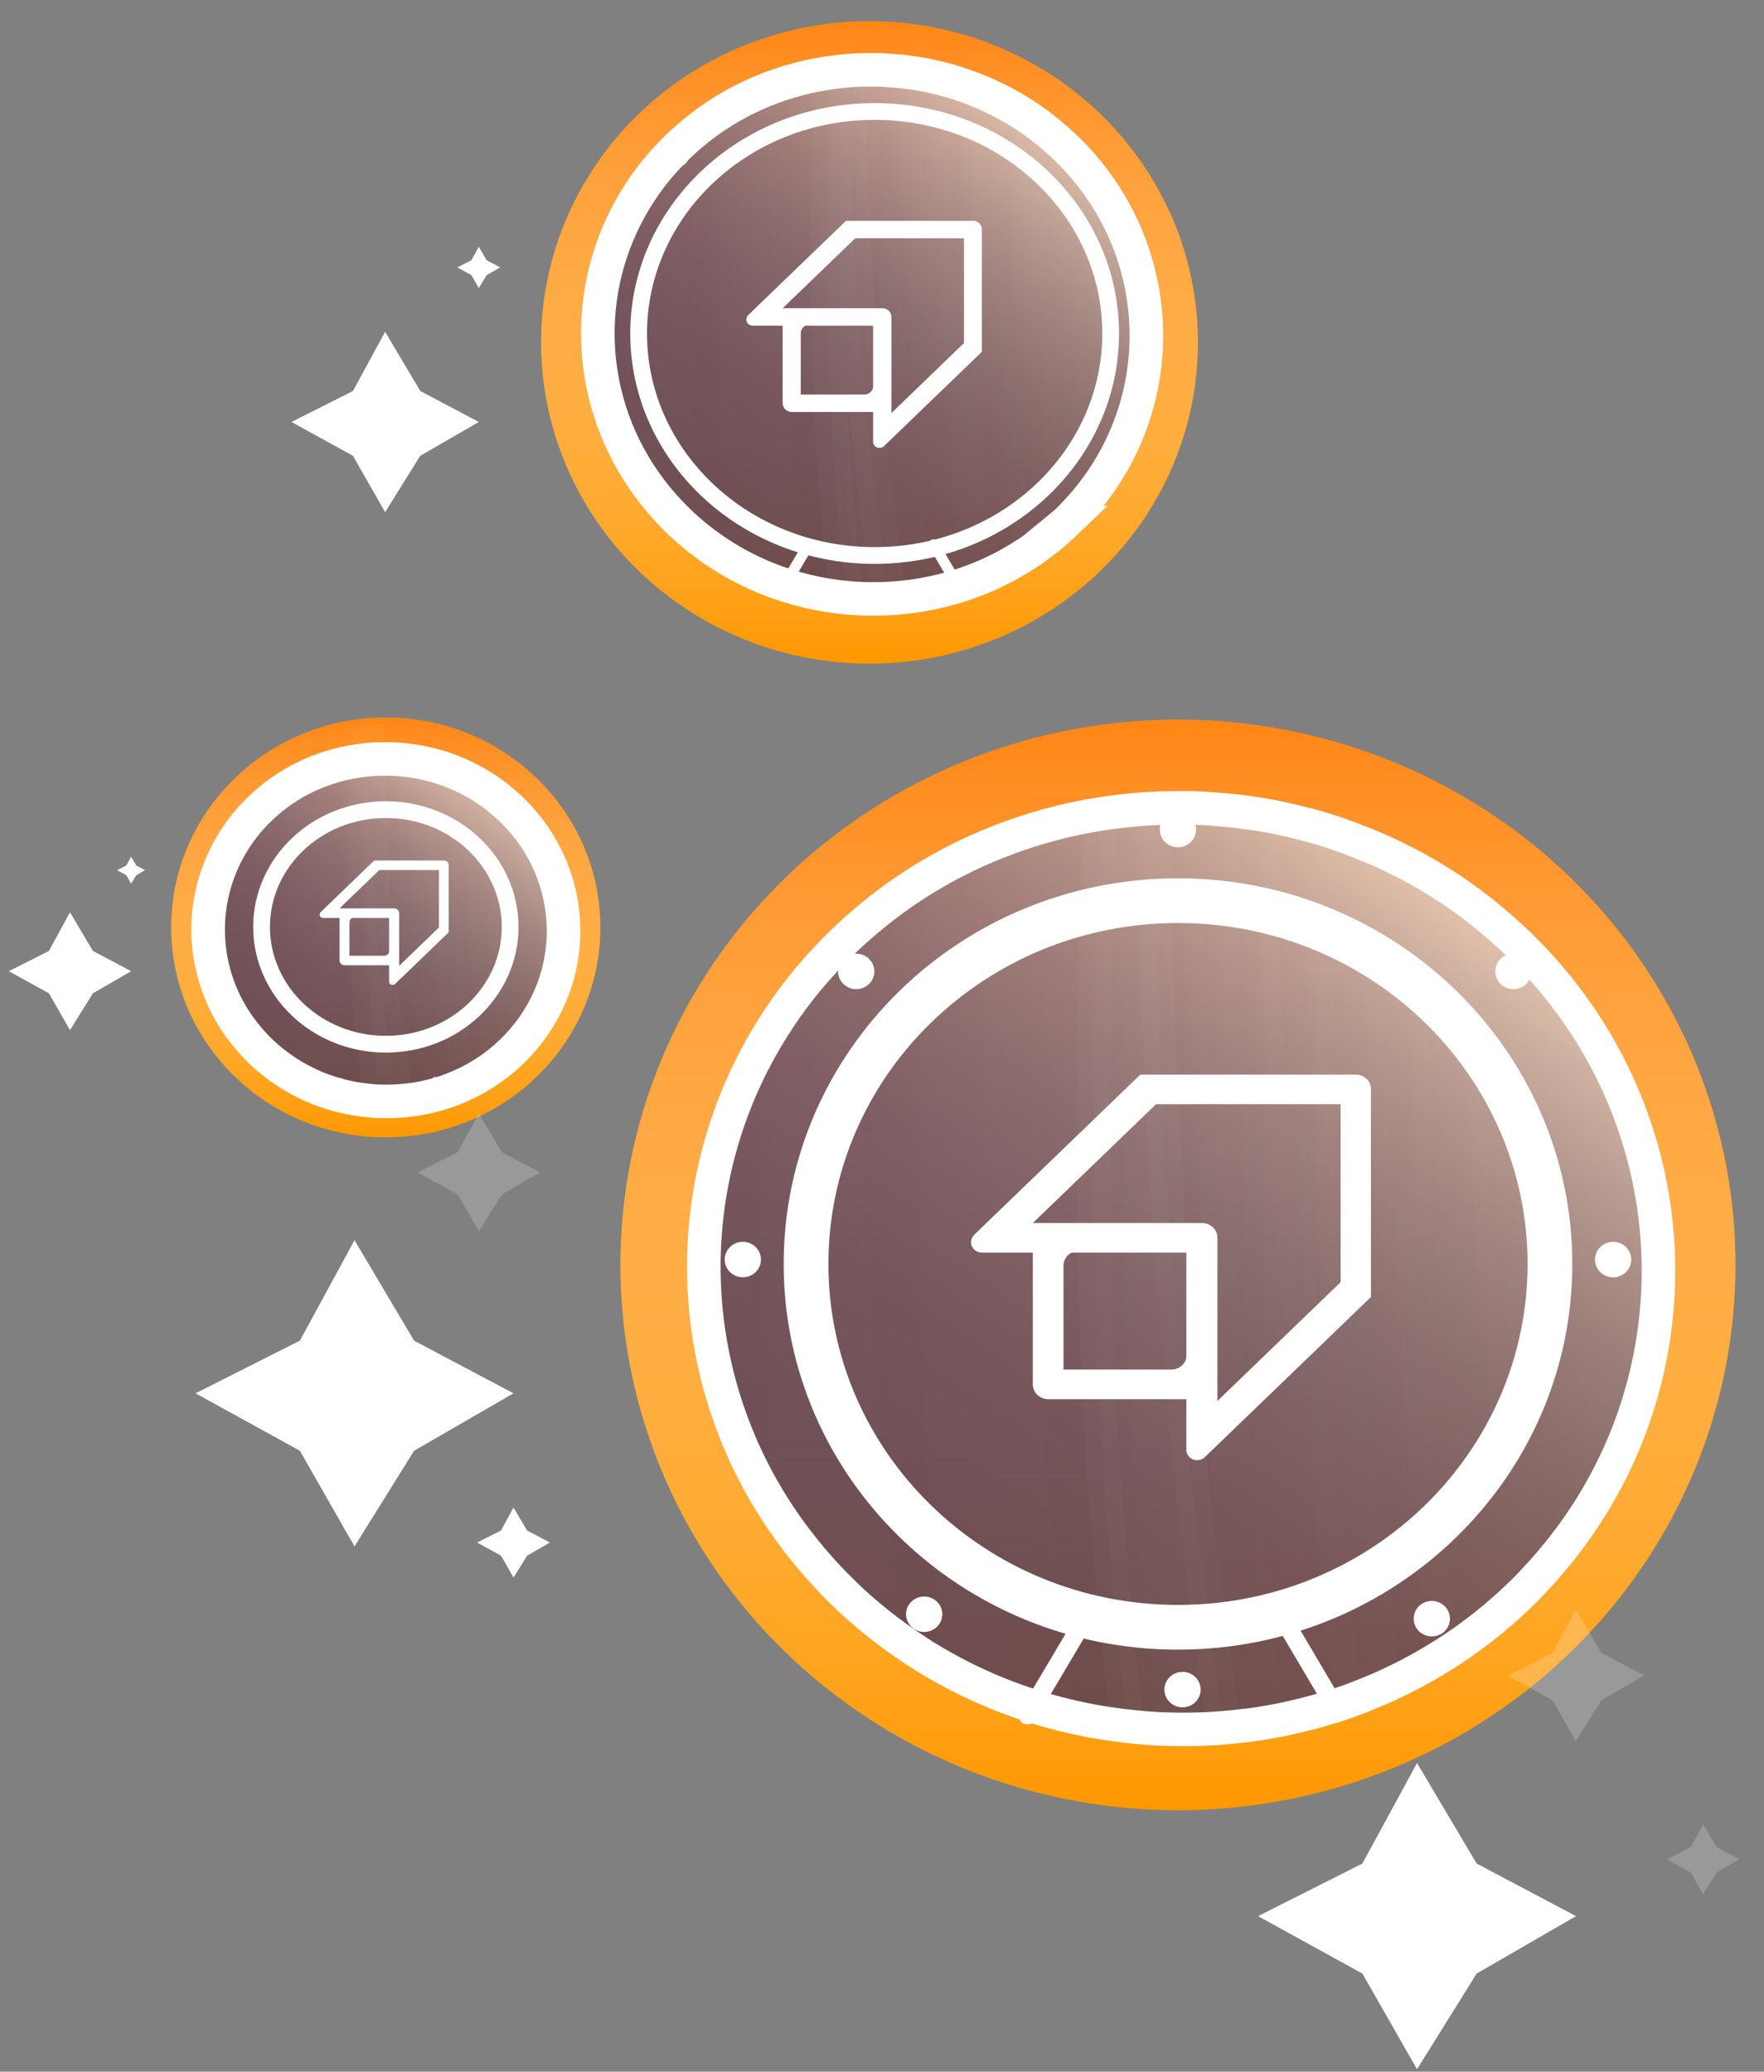<svg width="126" height="148" viewBox="0 0 126 148" fill="none" xmlns="http://www.w3.org/2000/svg">
<rect x="0" y="0" width="126" height="148" fill="#808080" stroke="none"/>
<ellipse cx="84.14" cy="90.371" rx="39.821" ry="38.954" fill="#FF9800"/>
<ellipse cx="84.14" cy="90.371" rx="39.821" ry="38.954" fill="url(#paint0_linear_9761_93465)"/>
<g style="mix-blend-mode:overlay">
<path d="M91.092 122.942L91.104 122.94L91.116 122.938C91.194 122.925 91.275 122.908 91.383 122.885L91.391 122.883C91.484 122.864 91.599 122.84 91.719 122.819C92.883 122.572 94.048 122.275 95.179 121.917L95.186 121.915L95.194 121.913C95.805 121.728 96.402 121.512 97.031 121.269C97.963 120.906 98.852 120.537 99.72 120.108L99.729 120.104L99.739 120.099C100.334 119.818 100.911 119.506 101.521 119.176C102.24 118.764 102.95 118.34 103.649 117.887C105.335 116.774 106.938 115.506 108.453 114.05L108.453 114.05L108.463 114.041C108.872 113.657 109.261 113.261 109.63 112.852L109.639 112.842L109.648 112.832C121.76 99.988 121.391 80.041 108.536 67.513C107.663 66.676 106.765 65.893 105.836 65.147C103.831 63.557 101.682 62.228 99.422 61.153L99.415 61.149L99.407 61.146L99.288 61.087L99.18 61.034C97.9 60.438 96.579 59.915 95.234 59.462C94.484 59.213 93.738 58.99 92.995 58.819L92.961 58.812L92.928 58.802C92.699 58.735 92.467 58.682 92.197 58.62L92.19 58.618C91.184 58.381 90.192 58.194 89.18 58.062L89.18 58.062L89.17 58.06C88.443 57.959 87.734 57.877 87.021 57.831L86.994 57.829L86.966 57.826C86.689 57.795 86.41 57.779 86.094 57.761L86.094 57.761L86.084 57.76C85.306 57.709 84.528 57.705 83.716 57.721L83.704 57.721L83.692 57.721C82.793 57.721 81.898 57.77 81.001 57.853C79.88 57.956 78.75 58.111 77.647 58.313C76.022 58.62 74.402 59.044 72.838 59.577C70.709 60.308 68.655 61.229 66.699 62.368L66.697 62.37C65.055 63.321 63.475 64.432 61.989 65.681C61.404 66.175 60.834 66.676 60.292 67.201L60.292 67.201L60.288 67.206C58.486 68.932 56.925 70.801 55.617 72.793L55.617 72.793L55.615 72.797C48.366 83.739 48.491 97.932 56.01 108.799C57.224 110.543 58.615 112.205 60.194 113.75L60.194 113.751C61.812 115.335 63.57 116.716 65.406 117.919L65.411 117.923C66.259 118.484 67.138 118.995 68.036 119.475C71.002 121.057 74.163 122.17 77.404 122.83L77.404 122.83L77.415 122.832C78.111 122.981 78.826 123.096 79.554 123.197C80.624 123.343 81.678 123.454 82.749 123.51C84.596 123.592 86.426 123.555 88.234 123.353L88.273 123.348L88.312 123.346C88.374 123.344 88.431 123.335 88.558 123.314L88.605 123.306L88.652 123.302C89.467 123.231 90.265 123.098 91.092 122.942Z" fill="url(#paint1_linear_9761_93465)" stroke="white" stroke-width="2.397"/>
<g opacity="0.07">
<path opacity="0.07" d="M68.637 119.76C70.905 120.934 73.281 121.826 75.713 122.452C72.73 101.72 71.274 80.553 71.138 60.711C71.136 60.565 71.134 60.42 71.133 60.275C69.788 60.811 68.478 61.429 67.208 62.139C66.529 81.406 66.57 100.539 68.637 119.76Z" fill="white" stroke="white" stroke-width="2.397"/>
</g>
<g opacity="0.15">
<path opacity="0.15" d="M87.407 123.411C85.886 123.537 84.35 123.551 82.801 123.48C82.046 123.44 81.3 123.372 80.551 123.283C77.783 101.552 77.743 79.978 78.554 58.207C79.35 58.082 80.155 57.982 80.956 57.909C81.443 57.865 81.929 57.83 82.415 57.808C82.416 58.137 82.418 58.47 82.422 58.8C82.535 75.138 83.536 92.38 85.546 109.525L87.407 123.411ZM87.407 123.411C86.705 118.799 86.087 114.161 85.546 109.526L87.407 123.411Z" fill="white" stroke="white" stroke-width="2.397"/>
</g>
<g opacity="0.07">
<path opacity="0.07" d="M91.144 122.879L91.156 122.877L91.168 122.875C91.245 122.862 91.325 122.845 91.433 122.823L91.441 122.821C91.532 122.802 91.646 122.778 91.766 122.757C92.921 122.512 94.077 122.217 95.199 121.861L95.207 121.859L95.214 121.857C95.53 121.761 95.843 121.657 96.158 121.545C93.794 105.755 92.309 89.685 91.64 74.087C91.412 68.808 91.275 63.59 91.235 58.462C90.552 58.32 89.87 58.203 89.179 58.111L89.179 58.111L89.169 58.11C88.545 58.022 87.933 57.948 87.322 57.899C86.679 75.085 86.608 92.155 88.021 109.296C88.41 113.91 88.893 118.534 89.507 123.149C90.045 123.078 90.587 122.984 91.144 122.879Z" fill="white" stroke="white" stroke-width="2.397"/>
</g>
<g opacity="0.07">
<path opacity="0.07" d="M99.749 120.04L99.758 120.035L99.768 120.031C100.358 119.751 100.931 119.44 101.536 119.111C102.036 118.824 102.531 118.531 103.021 118.225C100.447 100.441 98.999 82.317 98.538 64.985L98.538 64.981C98.505 63.566 98.474 62.159 98.455 60.76C97.399 60.291 96.317 59.871 95.218 59.498C94.946 59.407 94.674 59.319 94.404 59.236C94.247 64.191 94.124 69.135 94.091 74.077L94.091 74.078C93.971 89.84 94.557 105.559 96.62 121.371C96.772 121.314 96.925 121.256 97.081 121.196C98.006 120.834 98.888 120.467 99.749 120.04Z" fill="white" stroke="white" stroke-width="2.397"/>
</g>
<g opacity="0.07">
<path opacity="0.07" d="M105.365 64.801C103.997 63.747 102.565 62.813 101.078 61.997C101.05 62.989 101.028 63.983 101.015 64.981L101.015 64.981L101.014 64.992C100.609 82.728 100.984 100.386 103.154 118.156C103.338 118.041 103.521 117.924 103.703 117.805C105.375 116.696 106.965 115.433 108.468 113.981L108.468 113.981L108.479 113.972C108.752 113.714 109.017 113.45 109.272 113.18C107.078 96.975 105.809 80.576 105.365 64.801Z" fill="white" stroke="white" stroke-width="2.397"/>
</g>
<g opacity="0.07">
<path opacity="0.07" d="M90.608 122.988C89.669 116.609 88.868 110.193 88.227 103.765C86.71 88.906 85.939 74.082 85.849 59.914L85.849 59.914L85.849 59.909L85.849 59.907C85.847 59.202 85.846 58.496 85.845 57.795C85.142 57.755 84.437 57.752 83.703 57.766L83.691 57.766L83.679 57.766C83.131 57.766 82.585 57.783 82.038 57.816C81.176 79.796 81.14 101.551 83.854 123.486C85.341 123.518 86.816 123.464 88.276 123.302L88.316 123.297L88.356 123.296C88.416 123.293 88.471 123.285 88.598 123.264L88.646 123.256L88.694 123.251C89.326 123.198 89.959 123.103 90.608 122.988Z" fill="white" stroke="white" stroke-width="2.397"/>
</g>
<g opacity="0.07">
<path opacity="0.07" d="M92.17 58.646C91.602 58.511 91.038 58.391 90.472 58.289C89.907 73.436 89.772 88.497 90.677 103.586C91.058 109.923 91.627 116.256 92.432 122.606C93.372 122.391 94.309 122.141 95.223 121.852L95.23 121.849L95.237 121.847C95.844 121.664 96.436 121.449 97.059 121.207C97.713 120.952 98.345 120.694 98.963 120.414C96.006 99.874 94.538 78.913 94.372 59.228C93.903 59.085 93.436 58.956 92.97 58.848L92.936 58.84L92.903 58.83C92.675 58.764 92.446 58.71 92.178 58.648L92.178 58.648L92.17 58.646Z" fill="white" stroke="white" stroke-width="2.397"/>
</g>
<g opacity="0.07">
<path opacity="0.07" d="M63.188 116.42C61.195 99.963 60.143 83.384 59.922 67.582C58.331 69.149 56.935 70.832 55.744 72.616C55.43 84.817 55.474 96.964 56.194 109.124C57.356 110.766 58.676 112.333 60.162 113.796C61.135 114.742 62.144 115.616 63.188 116.42Z" fill="white" stroke="white" stroke-width="2.397"/>
</g>
</g>
<path d="M25.322 88.601L29.58 95.779L36.677 99.539L29.58 103.641L25.322 110.478L21.419 103.641L13.968 99.539L21.419 95.779L25.322 88.601Z" fill="white"/>
<path d="M101.216 125.952L105.474 133.131L112.57 136.891L105.474 140.993L101.216 147.83L97.313 140.993L89.861 136.891L97.313 133.131L101.216 125.952Z" fill="white"/>
<path d="M36.678 107.7L37.651 109.341L39.273 110.2L37.651 111.138L36.678 112.701L35.786 111.138L34.083 110.2L35.786 109.341L36.678 107.7Z" fill="white"/>
<path opacity="0.2" d="M112.566 115.013L114.391 118.089L117.432 119.701L114.391 121.459L112.566 124.389L110.894 121.459L107.7 119.701L110.894 118.089L112.566 115.013Z" fill="white"/>
<path opacity="0.2" d="M121.651 130.328L122.624 131.969L124.246 132.828L122.624 133.766L121.651 135.329L120.759 133.766L119.056 132.828L120.759 131.969L121.651 130.328Z" fill="white"/>
<ellipse rx="1.295" ry="1.267" transform="matrix(-1 0 0 1 84.139 59.263)" fill="white"/>
<ellipse rx="1.267" ry="1.295" transform="matrix(4.46837e-08 -1 -1 -4.27603e-08 115.223 89.984)" fill="white"/>
<ellipse rx="1.267" ry="1.295" transform="matrix(4.46837e-08 -1 -1 -4.27603e-08 108.1 69.398)" fill="white"/>
<ellipse rx="1.267" ry="1.295" transform="matrix(4.46837e-08 -1 -1 -4.27603e-08 66.012 115.323)" fill="white"/>
<ellipse rx="1.267" ry="1.295" transform="matrix(4.46837e-08 -1 -1 -4.27603e-08 61.159 69.398)" fill="white"/>
<ellipse rx="1.267" ry="1.295" transform="matrix(4.46837e-08 -1 -1 -4.27603e-08 102.272 115.639)" fill="white"/>
<ellipse rx="1.295" ry="1.267" transform="matrix(-1 0 0 1 84.467 120.706)" fill="white"/>
<ellipse rx="1.267" ry="1.295" transform="matrix(4.46837e-08 -1 -1 -4.27603e-08 53.058 89.983)" fill="white"/>
<path d="M73.772 88.302V98.901C73.772 99.483 74.265 99.959 74.868 99.959H85.859V96.787H84.763V96.84C84.736 97.395 84.242 97.844 83.667 97.844H75.964V90.416C75.964 89.835 76.458 89.359 77.061 89.359V88.302H73.772Z" fill="white"/>
<path d="M96.855 76.772H81.45L69.581 88.218C69.444 88.35 69.361 88.562 69.361 88.747C69.361 89.17 69.718 89.487 70.129 89.487H84.739V103.576C84.739 103.999 85.095 104.316 85.506 104.316C85.726 104.316 85.918 104.236 86.055 104.104L97.924 92.659V77.83C97.951 77.248 97.458 76.772 96.855 76.772ZM73.775 87.372L82.573 78.887H95.758V91.601L86.959 100.086V88.429C86.959 87.848 86.466 87.372 85.863 87.372H73.775Z" fill="white"/>
<path d="M110.71 90.299C110.71 104.601 98.849 116.254 84.142 116.254C69.436 116.254 57.575 104.601 57.575 90.299C57.575 75.997 69.436 64.344 84.142 64.344C98.849 64.344 110.71 75.997 110.71 90.299Z" stroke="white" stroke-width="3.196"/>
<rect width="1.288" height="7.954" rx="0.644" transform="matrix(0.87 0.493 -0.51 0.86 76.564 115.956)" fill="white"/>
<rect width="1.288" height="7.954" rx="0.644" transform="matrix(-0.871 0.492 -0.508 -0.861 96.435 122.486)" fill="white"/>
<ellipse cx="27.555" cy="66.26" rx="15.326" ry="14.993" fill="#FF9800"/>
<ellipse cx="27.555" cy="66.26" rx="15.326" ry="14.993" fill="url(#paint2_linear_9761_93465)"/>
<g style="mix-blend-mode:overlay">
<path d="M30.062 78.46L30.074 78.458L30.085 78.456C30.099 78.454 30.117 78.451 30.162 78.441L30.168 78.44C30.2 78.433 30.25 78.422 30.305 78.413C30.74 78.32 31.171 78.21 31.587 78.078L31.594 78.076L31.601 78.074C31.817 78.009 32.033 77.931 32.272 77.839C32.63 77.699 32.958 77.562 33.272 77.407L33.282 77.403L33.291 77.398C33.503 77.298 33.711 77.186 33.95 77.056C34.222 76.901 34.486 76.743 34.744 76.575C35.372 76.16 35.968 75.689 36.532 75.147L36.532 75.147L36.542 75.138C36.689 75 36.828 74.858 36.96 74.712L36.969 74.702L36.978 74.693C41.482 69.916 41.339 62.516 36.571 57.867C36.246 57.555 35.91 57.263 35.561 56.983C34.818 56.393 34.02 55.9 33.181 55.5L33.174 55.497L33.166 55.493L33.119 55.47L33.084 55.453C32.609 55.232 32.118 55.038 31.616 54.868C31.334 54.775 31.064 54.695 30.803 54.635L30.77 54.627L30.736 54.617C30.669 54.598 30.599 54.581 30.489 54.556L30.489 54.556L30.482 54.555C30.107 54.466 29.742 54.398 29.371 54.349L29.371 54.349L29.361 54.348C29.085 54.309 28.825 54.28 28.568 54.263L28.541 54.261L28.514 54.258C28.427 54.248 28.337 54.243 28.209 54.236L28.209 54.236L28.199 54.235C27.922 54.217 27.639 54.215 27.33 54.221L27.318 54.221L27.306 54.221C26.978 54.221 26.649 54.239 26.313 54.27C25.894 54.309 25.472 54.367 25.059 54.442C24.453 54.556 23.85 54.715 23.268 54.913C22.471 55.186 21.707 55.53 20.98 55.953L20.978 55.954C20.368 56.307 19.78 56.721 19.227 57.186C19.003 57.375 18.792 57.56 18.595 57.751L18.595 57.751L18.59 57.756C17.918 58.4 17.339 59.095 16.854 59.833L16.854 59.833L16.852 59.837C14.157 63.904 14.207 69.171 16.994 73.199C17.447 73.849 17.965 74.467 18.551 75.041L18.552 75.042C19.15 75.628 19.803 76.142 20.49 76.592L20.49 76.592L20.495 76.595C20.805 76.8 21.13 76.99 21.468 77.17C22.57 77.758 23.746 78.172 24.955 78.419L24.955 78.419L24.966 78.421C25.216 78.474 25.478 78.517 25.754 78.555C26.16 78.61 26.552 78.652 26.948 78.672C27.643 78.703 28.324 78.689 28.99 78.614L29.03 78.61L29.053 78.609L29.063 78.607L29.079 78.604L29.125 78.597L29.173 78.592C29.457 78.567 29.744 78.52 30.062 78.46Z" fill="url(#paint3_linear_9761_93465)" stroke="white" stroke-width="2.397"/>
<g opacity="0.07">
<path opacity="0.07" d="M22.364 75.603C22.737 75.781 23.118 75.938 23.505 76.076C22.505 68.764 21.992 61.342 21.905 54.321C21.885 54.331 21.866 54.341 21.846 54.351C21.605 61.473 21.63 68.528 22.364 75.603Z" fill="white" stroke="white" stroke-width="2.397"/>
</g>
<g opacity="0.15">
<path opacity="0.15" d="M27.154 76.775C27.456 76.789 27.756 76.793 28.052 76.788C27.829 75.266 27.629 73.738 27.451 72.212C26.691 65.732 26.305 59.218 26.247 53.029C26.235 53.03 26.223 53.032 26.211 53.033C25.93 60.99 25.962 68.855 26.922 76.76C27 76.766 27.077 76.771 27.154 76.775Z" fill="white" stroke="white" stroke-width="2.397"/>
</g>
<g opacity="0.07">
<path opacity="0.07" d="M30.339 76.525C30.151 75.018 29.997 73.509 29.87 72C29.351 65.703 29.355 59.423 29.575 53.089C29.596 53.092 29.616 53.095 29.637 53.098C29.658 54.881 29.709 56.69 29.788 58.518C29.788 58.518 29.788 58.518 29.788 58.518M30.339 76.525L32.778 77.066C31.838 70.89 31.25 64.594 30.988 58.486L29.788 58.518M30.339 76.525C30.363 76.52 30.392 76.514 30.422 76.509C30.767 76.435 31.11 76.35 31.444 76.252M29.788 58.518C30.038 64.345 30.582 70.344 31.444 76.252M29.788 58.518L31.444 76.252" fill="white" stroke="white" stroke-width="2.397"/>
</g>
<g opacity="0.07">
<path opacity="0.07" d="M32.209 58.511C32.165 64.234 32.365 69.929 33.055 75.646C33.141 75.607 33.226 75.567 33.309 75.525L33.319 75.521L33.328 75.516C33.532 75.42 33.733 75.311 33.965 75.185C34.013 75.157 34.06 75.13 34.107 75.103C33.154 68.38 32.616 61.545 32.442 55.002L32.442 55.002L32.442 54.999C32.433 54.617 32.425 54.234 32.418 53.853C32.378 53.837 32.339 53.821 32.299 53.806C32.253 55.378 32.219 56.945 32.209 58.51L32.209 58.511Z" fill="white" stroke="white" stroke-width="2.397"/>
</g>
<g opacity="0.07">
<path opacity="0.07" d="M34.872 55.142C34.73 61.492 34.851 67.802 35.548 74.136C35.87 73.883 36.182 73.612 36.485 73.32L36.485 73.32L36.495 73.311C36.508 73.299 36.521 73.286 36.533 73.274C35.731 67.248 35.258 61.16 35.081 55.291C35.012 55.24 34.942 55.191 34.872 55.142Z" fill="white" stroke="white" stroke-width="2.397"/>
</g>
<g opacity="0.07">
<path opacity="0.07" d="M29.296 76.691C28.978 74.464 28.704 72.225 28.481 69.983C27.895 64.241 27.597 58.512 27.562 53.036L27.562 53.036L27.562 53.032L27.562 53.03C27.562 53.003 27.561 52.977 27.561 52.95C27.557 52.95 27.552 52.95 27.547 52.951C27.25 60.943 27.256 68.835 28.188 76.775C28.509 76.766 28.827 76.745 29.142 76.71L29.181 76.705L29.203 76.704L29.21 76.703L29.225 76.701L29.273 76.692L29.296 76.691Z" fill="white" stroke="white" stroke-width="2.397"/>
</g>
<g opacity="0.07">
<path opacity="0.07" d="M31.462 76.244C31.209 74.101 31.024 71.961 30.895 69.818L31.462 76.244ZM31.462 76.244C31.533 76.224 31.603 76.202 31.672 76.18L31.68 76.178L31.687 76.175C31.895 76.112 32.103 76.037 32.335 75.948C32.403 75.921 32.47 75.894 32.536 75.868C31.473 68.302 30.93 60.604 30.846 53.339L30.815 53.33C30.805 53.327 30.796 53.324 30.786 53.321C30.596 58.845 30.566 64.33 30.895 69.818L31.462 76.244Z" fill="white" stroke="white" stroke-width="2.397"/>
</g>
</g>
<path d="M4.998 65.173L6.637 67.936L9.368 69.383L6.637 70.962L4.998 73.593L3.496 70.962L0.628 69.383L3.496 67.936L4.998 65.173Z" fill="white"/>
<path opacity="0.2" d="M34.205 79.549L35.844 82.312L38.575 83.759L35.844 85.338L34.205 87.969L32.703 85.338L29.835 83.759L32.703 82.312L34.205 79.549Z" fill="white"/>
<path d="M9.364 61.203L9.739 61.835L10.363 62.165L9.739 62.526L9.364 63.128L9.021 62.526L8.365 62.165L9.021 61.835L9.364 61.203Z" fill="white"/>
<ellipse rx="0.498" ry="0.488" transform="matrix(-1 0 0 1 27.612 53.897)" fill="white"/>
<ellipse rx="0.488" ry="0.498" transform="matrix(4.46837e-08 -1 -1 -4.27603e-08 40.575 66.718)" fill="white"/>
<ellipse rx="0.488" ry="0.498" transform="matrix(4.46837e-08 -1 -1 -4.27603e-08 37.829 58.796)" fill="white"/>
<ellipse rx="0.488" ry="0.498" transform="matrix(4.46837e-08 -1 -1 -4.27603e-08 20.635 76.127)" fill="white"/>
<ellipse rx="0.488" ry="0.498" transform="matrix(4.46837e-08 -1 -1 -4.27603e-08 17.771 58.794)" fill="white"/>
<ellipse rx="0.488" ry="0.498" transform="matrix(4.46837e-08 -1 -1 -4.27603e-08 34.594 76.127)" fill="white"/>
<ellipse rx="0.498" ry="0.488" transform="matrix(-1 0 0 1 27.746 78.113)" fill="white"/>
<ellipse rx="0.488" ry="0.498" transform="matrix(4.46837e-08 -1 -1 -4.27603e-08 14.65 66.718)" fill="white"/>
<path d="M24.255 65.196V68.619C24.255 68.806 24.414 68.96 24.609 68.96H28.158V67.936H27.804V67.953C27.795 68.132 27.636 68.277 27.45 68.277H24.963V65.879C24.963 65.691 25.122 65.538 25.317 65.538V65.196H24.255Z" fill="white"/>
<path d="M31.705 61.474H26.731L22.899 65.169C22.855 65.212 22.828 65.28 22.828 65.34C22.828 65.476 22.943 65.579 23.076 65.579H27.793V70.128C27.793 70.264 27.908 70.367 28.041 70.367C28.112 70.367 28.174 70.341 28.218 70.298L32.05 66.603V61.815C32.059 61.627 31.9 61.474 31.705 61.474ZM24.253 64.896L27.094 62.156H31.351V66.261L28.51 69.001V65.237C28.51 65.05 28.351 64.896 28.156 64.896H24.253Z" fill="white"/>
<path d="M36.439 66.22C36.439 70.817 32.495 74.599 27.561 74.599C22.627 74.599 18.683 70.817 18.683 66.22C18.683 61.622 22.627 57.841 27.561 57.841C32.495 57.841 36.439 61.622 36.439 66.22Z" stroke="white" stroke-width="1.197"/>
<rect width="0.497" height="2.453" rx="0.248" transform="matrix(0.868 0.497 -0.506 0.863 24.209 76.918)" fill="white"/>
<rect width="0.497" height="2.482" rx="0.248" transform="matrix(-0.869 0.496 -0.504 -0.863 32.438 78.986)" fill="white"/>
<ellipse cx="62.108" cy="24.467" rx="23.457" ry="22.946" fill="#FF9800"/>
<ellipse cx="62.108" cy="24.467" rx="23.457" ry="22.946" fill="url(#paint4_linear_9761_93465)"/>
<g style="mix-blend-mode:overlay">
<path d="M66.154 42.44L66.166 42.437L66.178 42.435C66.212 42.429 66.25 42.422 66.316 42.408L66.323 42.407C66.374 42.396 66.445 42.381 66.521 42.367C67.191 42.225 67.859 42.055 68.505 41.85L68.512 41.848L68.519 41.846C68.863 41.742 69.201 41.62 69.566 41.479C70.11 41.267 70.618 41.056 71.111 40.812L71.12 40.808L71.129 40.803C71.465 40.645 71.791 40.469 72.15 40.274C72.567 40.036 72.974 39.792 73.374 39.533C74.343 38.893 75.264 38.164 76.135 37.328L76.134 37.328L76.145 37.319C76.376 37.102 76.596 36.878 76.804 36.647L76.812 36.638L76.822 36.628C83.778 29.252 83.562 17.808 76.188 10.62C75.686 10.139 75.168 9.688 74.633 9.258C73.483 8.346 72.25 7.583 70.953 6.966L70.945 6.963L70.938 6.959L70.868 6.924L70.809 6.896C70.075 6.554 69.316 6.254 68.542 5.993C68.109 5.849 67.686 5.723 67.27 5.628L67.236 5.62L67.203 5.61C67.084 5.576 66.961 5.547 66.8 5.51L66.8 5.51L66.793 5.508C66.215 5.372 65.647 5.265 65.07 5.19L65.07 5.19L65.06 5.188C64.639 5.13 64.234 5.083 63.83 5.057L63.803 5.055L63.776 5.052C63.628 5.036 63.476 5.027 63.288 5.016L63.288 5.016L63.278 5.015C62.84 4.986 62.397 4.984 61.925 4.993L61.913 4.993L61.902 4.993C61.39 4.994 60.878 5.021 60.362 5.069C59.717 5.128 59.066 5.218 58.431 5.334C57.497 5.51 56.566 5.754 55.667 6.06C54.441 6.481 53.261 7.011 52.138 7.665L52.136 7.666C51.194 8.212 50.286 8.85 49.432 9.568C49.092 9.855 48.766 10.142 48.457 10.441L48.457 10.441L48.453 10.445C47.416 11.438 46.52 12.511 45.771 13.653L45.771 13.653L45.768 13.657C41.606 19.941 41.68 28.084 45.992 34.316C46.69 35.319 47.489 36.273 48.396 37.16L48.396 37.16C49.323 38.069 50.332 38.862 51.39 39.555L51.395 39.558C51.878 39.878 52.382 40.171 52.9 40.448C54.602 41.356 56.419 41.995 58.282 42.375L58.282 42.375L58.293 42.377C58.687 42.462 59.095 42.528 59.517 42.586C60.137 42.67 60.742 42.734 61.355 42.766C62.422 42.813 63.473 42.792 64.507 42.676L64.546 42.672L64.586 42.67L64.586 42.67C64.589 42.67 64.597 42.669 64.671 42.657L64.718 42.649L64.765 42.645C65.221 42.605 65.672 42.53 66.154 42.44Z" fill="url(#paint5_linear_9761_93465)" stroke="white" stroke-width="2.397"/>
<g opacity="0.07">
<path opacity="0.07" d="M53.487 40.736C54.493 41.238 55.535 41.645 56.6 41.962C54.933 30.131 54.106 18.081 54.008 6.748C53.553 6.949 53.106 7.167 52.667 7.404C52.28 18.561 52.311 29.626 53.487 40.736Z" fill="white" stroke="white" stroke-width="2.397"/>
</g>
<g opacity="0.15">
<path opacity="0.15" d="M61.381 42.749C62.099 42.782 62.809 42.783 63.511 42.745C63.129 40.194 62.79 37.63 62.491 35.069C61.305 24.951 60.714 14.777 60.647 5.135C60.647 5.116 60.647 5.096 60.647 5.076C60.541 5.084 60.436 5.093 60.331 5.102C60.001 5.133 59.671 5.171 59.341 5.216C58.885 17.763 58.919 30.181 60.48 42.679C60.78 42.709 61.08 42.733 61.381 42.749Z" fill="white" stroke="white" stroke-width="2.397"/>
</g>
<g opacity="0.07">
<path opacity="0.07" d="M66.193 42.401L66.181 42.404C66.031 42.432 65.884 42.459 65.74 42.483C65.41 39.941 65.147 37.395 64.933 34.852C64.117 24.952 64.143 15.088 64.504 5.147C64.685 5.168 64.869 5.192 65.055 5.218L65.065 5.22L65.065 5.22C65.326 5.254 65.585 5.295 65.844 5.343C65.871 8.238 65.951 11.181 66.079 14.157C66.079 14.157 66.079 14.157 66.079 14.157M66.193 42.401L70.018 42.563C68.58 33.11 67.681 23.473 67.28 14.125L66.079 14.157M66.193 42.401L66.205 42.399C66.239 42.394 66.276 42.386 66.341 42.372L66.348 42.371C66.399 42.36 66.469 42.345 66.545 42.332C67.21 42.191 67.872 42.021 68.513 41.818L68.52 41.816L68.527 41.814C68.58 41.798 68.633 41.781 68.686 41.764M66.193 42.401L68.686 41.764M66.079 14.157C66.469 23.23 67.325 32.574 68.686 41.764M66.079 14.157L68.686 41.764" fill="white" stroke="white" stroke-width="2.397"/>
</g>
<g opacity="0.07">
<path opacity="0.07" d="M68.509 14.148C68.44 23.208 68.768 32.235 69.913 41.306C70.333 41.137 70.733 40.965 71.122 40.771L71.132 40.767L71.141 40.762C71.473 40.605 71.797 40.429 72.153 40.236C72.351 40.122 72.547 40.007 72.741 39.889C71.251 29.494 70.41 18.91 70.141 8.785L70.141 8.781C70.124 8.056 70.108 7.332 70.097 6.611C69.63 6.412 69.154 6.23 68.673 6.063C68.59 8.763 68.527 11.456 68.509 14.147L68.509 14.148Z" fill="white" stroke="white" stroke-width="2.397"/>
</g>
<g opacity="0.07">
<path opacity="0.07" d="M74.167 8.916C73.659 8.535 73.137 8.182 72.601 7.858C72.595 8.169 72.589 8.481 72.585 8.793L72.585 8.793L72.585 8.804C72.352 18.971 72.556 29.083 73.746 39.249C74.58 38.67 75.376 38.021 76.135 37.288L76.135 37.288L76.145 37.279C76.243 37.186 76.34 37.092 76.434 36.996C75.169 27.589 74.433 18.076 74.167 8.916Z" fill="white" stroke="white" stroke-width="2.397"/>
</g>
<g opacity="0.07">
<path opacity="0.07" d="M65.412 42.542C64.888 38.933 64.439 35.303 64.076 31.667C63.181 22.899 62.726 14.15 62.673 5.79L62.673 5.79L62.673 5.785L62.673 5.783C62.672 5.528 62.672 5.273 62.671 5.018C62.426 5.014 62.177 5.015 61.919 5.02L61.907 5.02L61.895 5.02C61.73 5.02 61.564 5.023 61.398 5.028C60.913 17.669 60.906 30.167 62.428 42.757C63.138 42.758 63.84 42.723 64.534 42.646L64.573 42.642L64.613 42.64C64.613 42.64 64.613 42.64 64.615 42.64C64.616 42.64 64.62 42.639 64.627 42.639C64.641 42.637 64.658 42.634 64.697 42.627L64.745 42.619L64.793 42.615C64.997 42.598 65.203 42.573 65.412 42.542Z" fill="white" stroke="white" stroke-width="2.397"/>
</g>
<g opacity="0.07">
<path opacity="0.07" d="M67.462 42.115C67.026 38.572 66.713 35.036 66.5 31.498L67.462 42.115ZM67.462 42.115C67.822 42.023 68.179 41.922 68.529 41.811L68.536 41.809L68.543 41.807C68.884 41.704 69.219 41.582 69.581 41.442C69.844 41.339 70.099 41.236 70.348 41.13C68.656 29.253 67.805 17.148 67.694 5.756C67.546 5.715 67.399 5.677 67.254 5.644L67.219 5.636L67.186 5.626C67.068 5.591 66.947 5.563 66.787 5.526L66.787 5.526L66.779 5.524C66.639 5.49 66.499 5.459 66.36 5.429C66.045 14.152 65.98 22.819 66.5 31.498L67.462 42.115Z" fill="white" stroke="white" stroke-width="2.397"/>
</g>
<g opacity="0.07">
<path opacity="0.07" d="M47.414 11.526C46.866 12.137 46.366 12.775 45.917 13.437C45.737 20.52 45.764 27.568 46.176 34.619C46.824 35.52 47.554 36.381 48.373 37.187C48.637 37.443 48.905 37.691 49.178 37.929C48.144 29.034 47.572 20.097 47.414 11.526Z" fill="white" stroke="white" stroke-width="2.397"/>
</g>
</g>
<path d="M27.51 23.703L30.018 27.932L34.198 30.147L30.018 32.563L27.51 36.59L25.21 32.563L20.821 30.147L25.21 27.932L27.51 23.703Z" fill="white"/>
<path d="M34.196 17.628L34.769 18.595L35.724 19.101L34.769 19.653L34.196 20.574L33.67 19.653L32.667 19.101L33.67 18.595L34.196 17.628Z" fill="white"/>
<ellipse rx="0.763" ry="0.746" transform="matrix(-1 0 0 1 61.972 5.181)" fill="white"/>
<ellipse rx="0.746" ry="0.763" transform="matrix(4.46837e-08 -1 -1 -4.27603e-08 81.692 23.074)" fill="white"/>
<ellipse rx="0.746" ry="0.763" transform="matrix(4.46837e-08 -1 -1 -4.27603e-08 76.081 11.15)" fill="white"/>
<ellipse rx="0.746" ry="0.763" transform="matrix(4.46837e-08 -1 -1 -4.27603e-08 50.768 39.035)" fill="white"/>
<ellipse rx="0.746" ry="0.763" transform="matrix(4.46837e-08 -1 -1 -4.27603e-08 48.435 11.15)" fill="white"/>
<ellipse rx="0.746" ry="0.763" transform="matrix(4.46837e-08 -1 -1 -4.27603e-08 72.714 40.032)" fill="white"/>
<ellipse rx="0.763" ry="0.746" transform="matrix(-1 0 0 1 62.739 43.025)" fill="white"/>
<ellipse rx="0.746" ry="0.763" transform="matrix(4.46837e-08 -1 -1 -4.27603e-08 42.67 23.277)" fill="white"/>
<path d="M55.904 22.565V28.809C55.904 29.152 56.195 29.432 56.55 29.432H63.025V27.564H62.379V27.595C62.363 27.922 62.072 28.186 61.733 28.186H57.196V23.811C57.196 23.468 57.487 23.188 57.842 23.188V22.565H55.904Z" fill="white"/>
<path d="M69.503 15.774H60.428L53.437 22.516C53.356 22.594 53.308 22.719 53.308 22.828C53.308 23.077 53.517 23.264 53.76 23.264H62.366V31.563C62.366 31.812 62.576 31.999 62.818 31.999C62.947 31.999 63.06 31.952 63.141 31.874L70.132 25.132V16.397C70.148 16.055 69.858 15.774 69.503 15.774ZM55.907 22.018L61.09 17.02H68.857V24.509L63.674 29.508V22.641C63.674 22.298 63.383 22.018 63.028 22.018H55.907Z" fill="white"/>
<path d="M79.333 23.824C79.333 32.551 71.819 39.685 62.475 39.685C53.131 39.685 45.617 32.551 45.617 23.824C45.617 15.098 53.131 7.964 62.475 7.964C71.819 7.964 79.333 15.098 79.333 23.824Z" stroke="white" stroke-width="1.197"/>
<rect width="0.759" height="4.685" rx="0.379" transform="matrix(0.87 0.493 -0.51 0.86 57.512 38.576)" fill="white"/>
<rect width="0.759" height="4.968" rx="0.379" transform="matrix(-0.871 0.492 -0.508 -0.861 69.356 42.666)" fill="white"/>
<defs>
<linearGradient id="paint0_linear_9761_93465" x1="84.14" y1="51.417" x2="84.14" y2="129.325" gradientUnits="userSpaceOnUse">
<stop stop-color="#FF8616"/>
<stop offset="1" stop-color="white" stop-opacity="0"/>
</linearGradient>
<linearGradient id="paint1_linear_9761_93465" x1="106.896" y1="59.494" x2="50.143" y2="143.106" gradientUnits="userSpaceOnUse">
<stop stop-color="white" stop-opacity="0.7"/>
<stop offset="0.036" stop-color="#E4E3EA" stop-opacity="0.7"/>
<stop offset="0.102" stop-color="#BAB7CA" stop-opacity="0.7"/>
<stop offset="0.173" stop-color="#9590AD" stop-opacity="0.7"/>
<stop offset="0.248" stop-color="#766E94" stop-opacity="0.7"/>
<stop offset="0.328" stop-color="#5C5480" stop-opacity="0.7"/>
<stop offset="0.414" stop-color="#493F71" stop-opacity="0.7"/>
<stop offset="0.511" stop-color="#3B3066" stop-opacity="0.7"/>
<stop offset="0.627" stop-color="#322860" stop-opacity="0.7"/>
<stop offset="0.811" stop-color="#30255E" stop-opacity="0.7"/>
</linearGradient>
<linearGradient id="paint2_linear_9761_93465" x1="27.555" y1="51.268" x2="27.555" y2="81.253" gradientUnits="userSpaceOnUse">
<stop stop-color="#FF8616"/>
<stop offset="1" stop-color="white" stop-opacity="0"/>
</linearGradient>
<linearGradient id="paint3_linear_9761_93465" x1="36.429" y1="54.194" x2="14.087" y2="87.111" gradientUnits="userSpaceOnUse">
<stop stop-color="white" stop-opacity="0.7"/>
<stop offset="0.036" stop-color="#E4E3EA" stop-opacity="0.7"/>
<stop offset="0.102" stop-color="#BAB7CA" stop-opacity="0.7"/>
<stop offset="0.173" stop-color="#9590AD" stop-opacity="0.7"/>
<stop offset="0.248" stop-color="#766E94" stop-opacity="0.7"/>
<stop offset="0.328" stop-color="#5C5480" stop-opacity="0.7"/>
<stop offset="0.414" stop-color="#493F71" stop-opacity="0.7"/>
<stop offset="0.511" stop-color="#3B3066" stop-opacity="0.7"/>
<stop offset="0.627" stop-color="#322860" stop-opacity="0.7"/>
<stop offset="0.811" stop-color="#30255E" stop-opacity="0.7"/>
</linearGradient>
<linearGradient id="paint4_linear_9761_93465" x1="62.108" y1="1.521" x2="62.108" y2="47.413" gradientUnits="userSpaceOnUse">
<stop stop-color="#FF8616"/>
<stop offset="1" stop-color="white" stop-opacity="0"/>
</linearGradient>
<linearGradient id="paint5_linear_9761_93465" x1="75.563" y1="5.547" x2="42.131" y2="54.8" gradientUnits="userSpaceOnUse">
<stop stop-color="white" stop-opacity="0.7"/>
<stop offset="0.036" stop-color="#E4E3EA" stop-opacity="0.7"/>
<stop offset="0.102" stop-color="#BAB7CA" stop-opacity="0.7"/>
<stop offset="0.173" stop-color="#9590AD" stop-opacity="0.7"/>
<stop offset="0.248" stop-color="#766E94" stop-opacity="0.7"/>
<stop offset="0.328" stop-color="#5C5480" stop-opacity="0.7"/>
<stop offset="0.414" stop-color="#493F71" stop-opacity="0.7"/>
<stop offset="0.511" stop-color="#3B3066" stop-opacity="0.7"/>
<stop offset="0.627" stop-color="#322860" stop-opacity="0.7"/>
<stop offset="0.811" stop-color="#30255E" stop-opacity="0.7"/>
</linearGradient>
</defs>
</svg>

